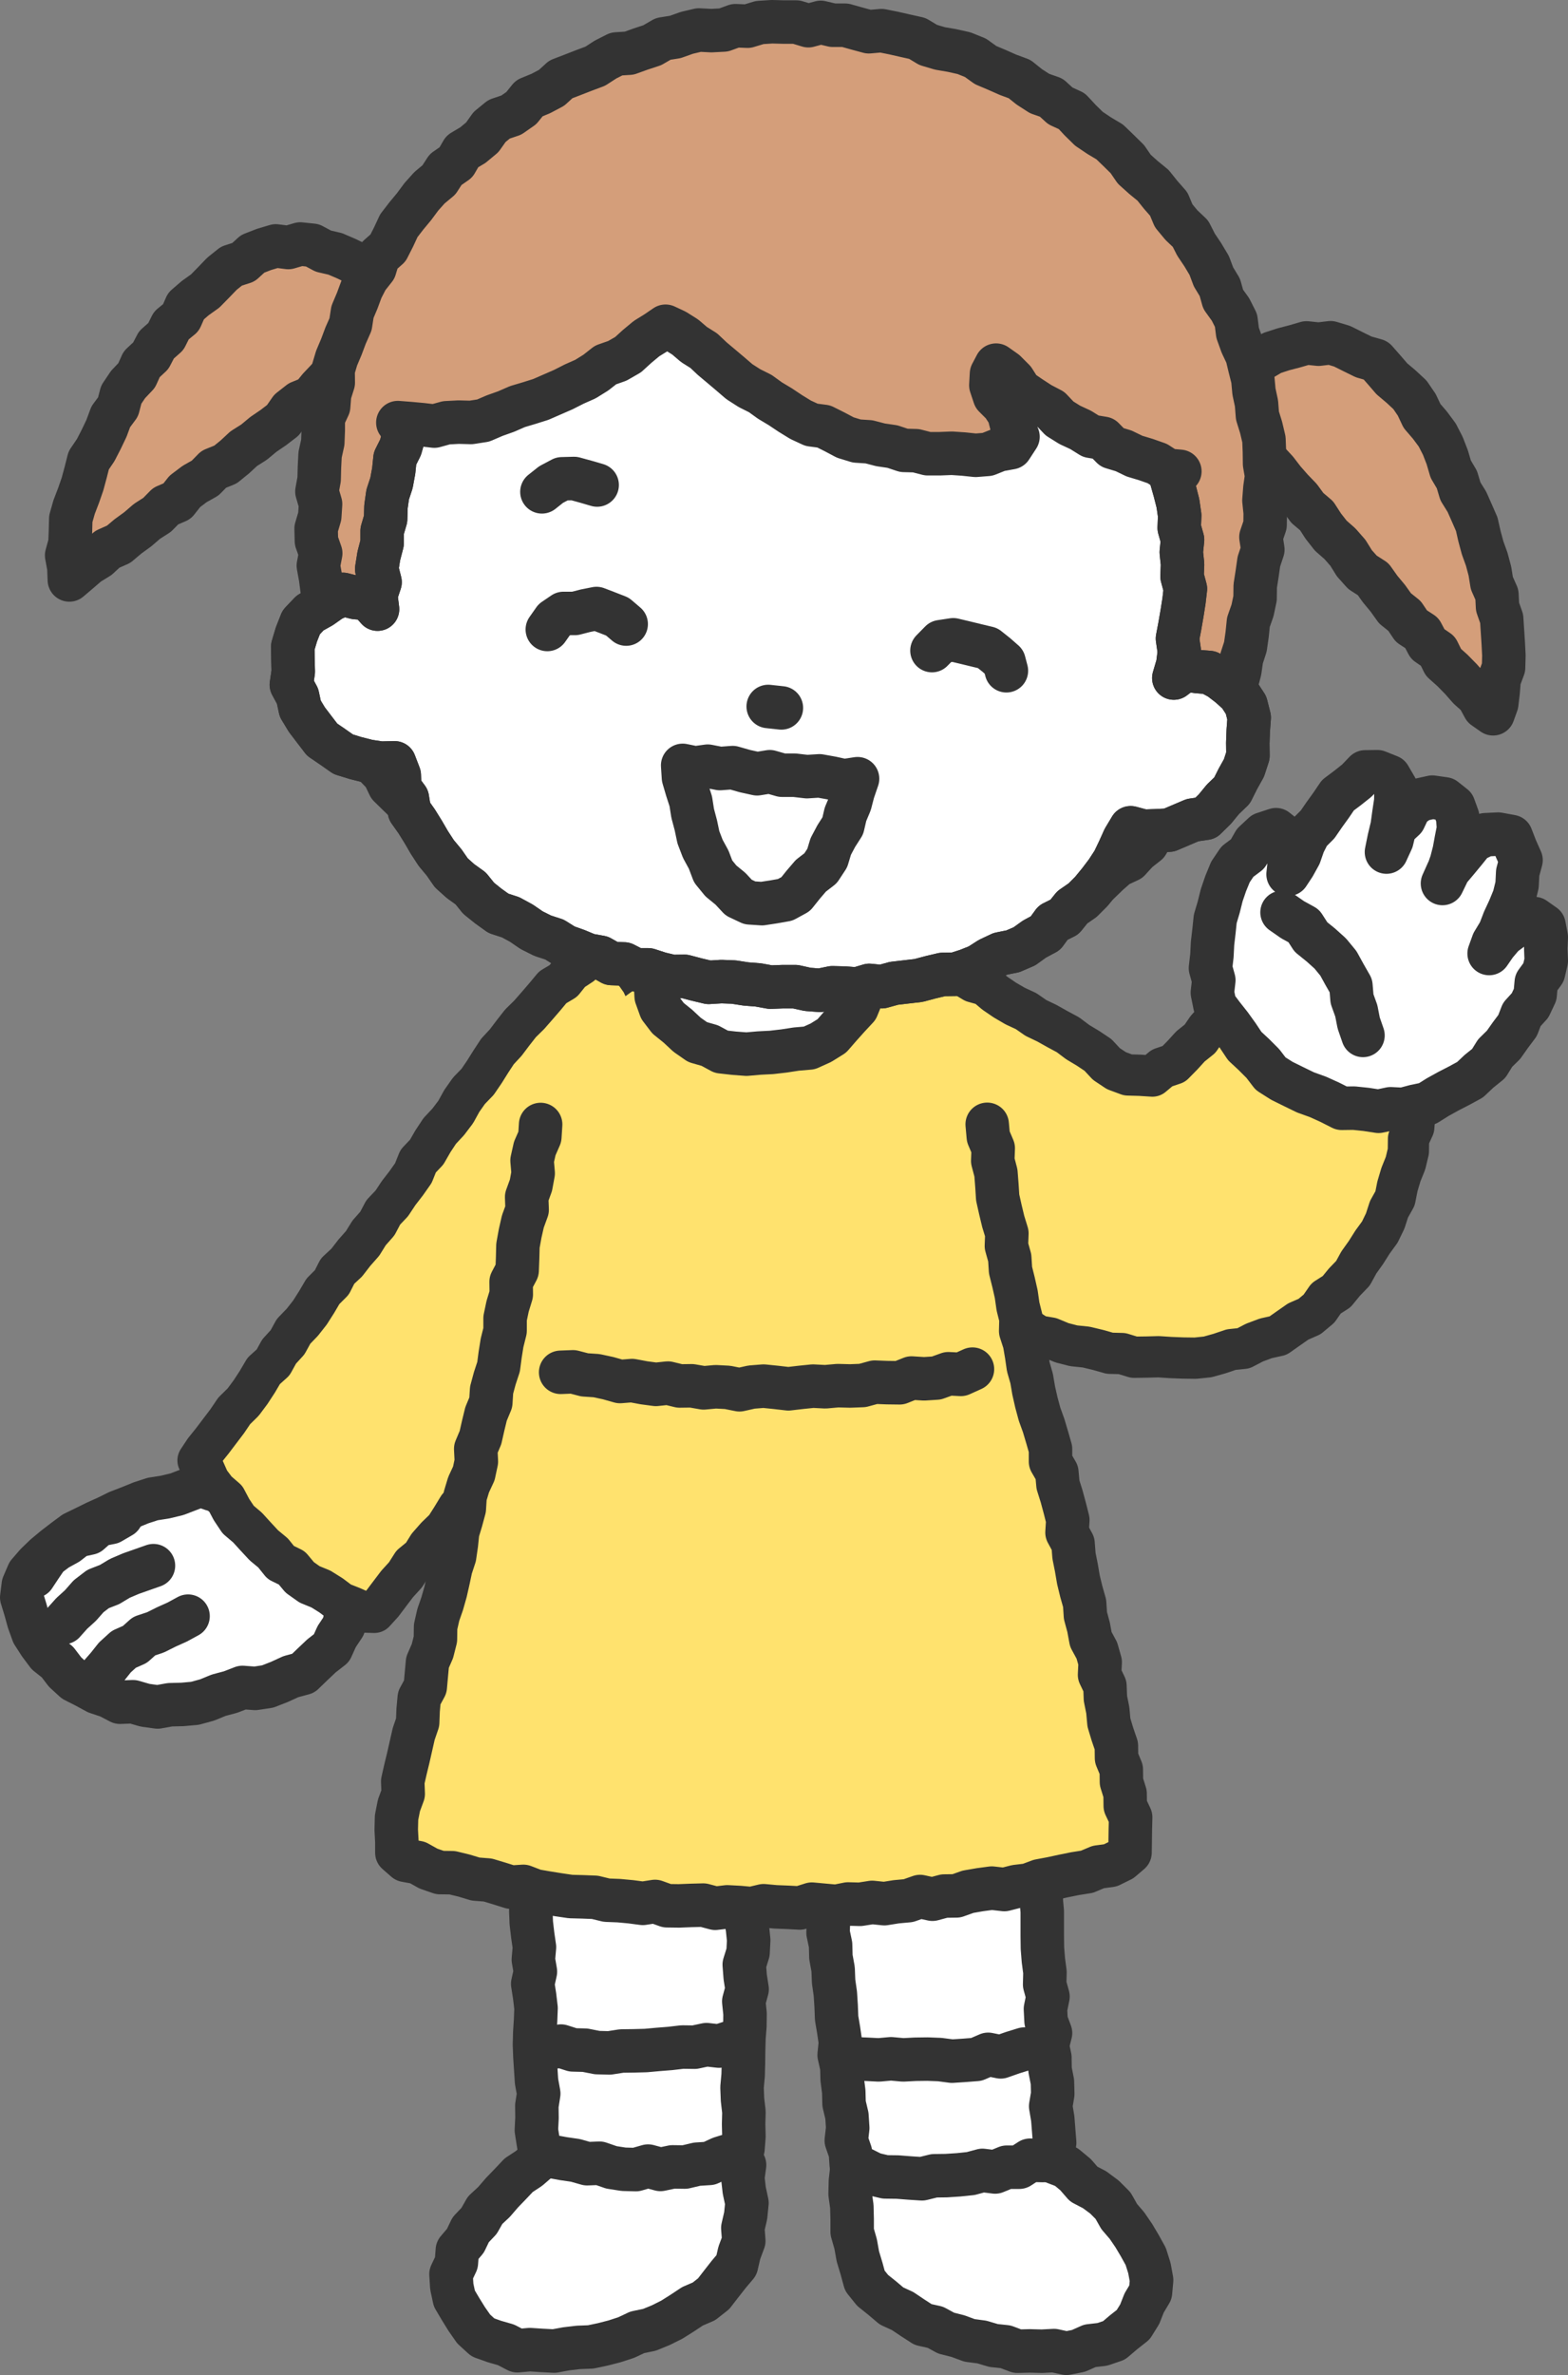 <svg xmlns="http://www.w3.org/2000/svg" viewBox="0 0 988.1 1496"><rect x="0" y="0" width="988.1" height="1496" fill="#808080" stroke="none"/><defs><style>.cls-1{fill:#d49e7a}.cls-2{fill:#fff}.cls-3{stroke-width:26px}.cls-3,.cls-4{fill:none;stroke:#333;stroke-linecap:round;stroke-linejoin:round}.cls-5{fill:#ffe26e}.cls-4{stroke-width:27.4px}</style></defs><g id="_レイヤー_1" data-name="レイヤー_1"><path class="cls-2" d="m126.3 935.5-7.5 2.9-7.3 2.8-7.5 1.8-7.7 1.2-7.4 2.4-7.1 2.9-7.3 2.8-6.9 3.4-7.1 3.2-6.9 3.4-7 3.4-6.2 4.6-6.1 4.7-5.9 4.9-5.5 5.3-5.1 5.9-3.1 7.2-1 7.9 2.3 7.5 2.1 7.6 2.7 7.5 4.3 6.7 4.8 6.4 6.3 5 4.8 6.3 5.9 5.4 7.1 3.6 7 3.8 7.5 2.5 7.1 3.7 8.2-.3 7.6 2.2 7.9 1.1 7.8-1.4 7.9-.2 7.8-.7 7.7-2.1 7.3-3 7.5-2 7.5-2.9 8 .6 7.9-1.2 7.4-2.9 7.2-3.3 7.8-2.1 5.8-5.6 5.7-5.4 6.3-4.9 3.3-7.3 4.4-6.6 1.5-7.8 2.4-7.6v-7.7l-2.3-7.2-2.7-6.9-2.6-7.2-4.2-6.5-5.7-5.1-6.2-4.5-6.7-3.8-7-3-6.4-4-6.4-4.4-7.4-2-7.3-2-7.1-2.7-7.3-2.4-7.5-1.3-7.4-2.6z"/><path class="cls-4" d="m126.3 935.5-7.5 2.9-7.3 2.8-7.5 1.8-7.7 1.2-7.4 2.4-7.1 2.9-7.3 2.8-6.9 3.4-7.1 3.2-6.9 3.4-7 3.4-6.2 4.6-6.1 4.7-5.9 4.9-5.5 5.3-5.1 5.9-3.1 7.2-1 7.9 2.3 7.5 2.1 7.6 2.7 7.5 4.3 6.7 4.8 6.4 6.3 5 4.8 6.3 5.9 5.4 7.1 3.6 7 3.8 7.5 2.5 7.1 3.7 8.2-.3 7.6 2.2 7.9 1.1 7.8-1.4 7.9-.2 7.8-.7 7.7-2.1 7.3-3 7.5-2 7.5-2.9 8 .6 7.9-1.2 7.4-2.9 7.2-3.3 7.8-2.1 5.8-5.6 5.7-5.4 6.3-4.9 3.3-7.3 4.4-6.6 1.5-7.8 2.4-7.6v-7.7l-2.3-7.2-2.7-6.9-2.6-7.2-4.2-6.5-5.7-5.1-6.2-4.5-6.7-3.8-7-3-6.4-4-6.4-4.4-7.4-2-7.3-2-7.1-2.7-7.3-2.4-7.5-1.3-7.4-2.6z"/><path class="cls-4" d="m118.5 1018-6.8 3.7-6.9 3.1-6.8 3.4-7.2 2.4-5.8 5.2-7 3.1-5.6 5.1-4.7 5.9-4.9 5.6M96.7 986.2l-7.1 2.5-7.1 2.5-7 3-6.5 3.9-7.2 2.8-6 4.6-5.1 5.8-5.5 5-5.1 5.7M76.5 955.1l-6.7 3.9-7.6 1.5-5.9 5.2-7.7 1.7-6 4.7-6.7 3.7-6.1 4.6-4.3 6.3-4.1 6.2"/><path class="cls-5" d="m391 590.7-7 2.6-5.3 5.8-7.1 3.1-5.4 5.5-6.4 4.2-4.8 6-6.7 4-4.9 5.9-5 5.8-5 5.7-5.4 5.3-4.7 6-4.6 6.1-5.2 5.6-4.2 6.4-4 6.4-4.3 6.3-5.5 5.7-4.5 6.4-3.8 6.9-4.7 6.2-5.4 5.8-4.3 6.5-3.9 6.8-5.4 5.7-3 7.5-4.5 6.4-4.8 6.2-4.3 6.5-5.4 5.7-3.7 7-5.2 5.9-4.1 6.6-5.2 5.9-4.8 6.2-5.8 5.4-3.6 7.1-5.6 5.6-4 6.8-4.2 6.6-4.8 6.1-5.5 5.7-3.8 6.9-5.3 5.8-3.8 6.9-5.9 5.3-4 6.8-4.3 6.6-4.7 6.3-5.6 5.5-4.4 6.5-4.7 6.2-4.7 6.2-4.9 6.1-4.1 6.2 3.9 6 3.1 7 4.6 6.1 5.9 5.1 3.6 6.8 4.2 6.3 5.9 5 5.1 5.6 5.2 5.6 5.8 4.8 4.8 6 7 3.4 5 6 6.2 4.4 7.1 2.9 6.4 4 6.1 4.6 7.1 2.8 7 3.1 7.1.2 5.1-5.6 4.6-6.1 4.7-6.2 5.2-5.7 4.2-6.6 6.1-5 4.1-6.6 5.1-5.8 5.6-5.4 4.2-6.6 4-6.6 5.4-5.6 4.1-6.6 4.7-6.1 6.4-4.8 4.1-6.6 4.6-6.2 4.5-6.3 5.8-5.3 4.1-6.6 4.6-6.2 5.4-5.5 4.4-6.4 4.6-6.2 4.5-6.3 5.2-5.7 5.5-5.5 5.2-5.8 4.1-6.5 4.2-6.6 6.2-4.9 3.9-6.8 5.6-5.4 5.2-5.8 4.8-6 3-7.5 5.3-5.7 6.2-4.9 3.9-6.8 4.7-6.1 5-5.9 5.6-5.4 3.7-6.9 5.3-5.7 5.4-5.6 4.3-6.6-4.6-6.6-2.2-7.5-3.5-6.9-1.9-7.6-4.6-6.4-2.3-7.5-4-6.7-3.6-6.8-2.7-7.3-2.4-7.4-4.2-6.6-3.1-7.1-2.5-7.3-3.2-7.1-2.9-7.2-3-7.1-3.3-7-4.5-6.4-1.9-7.7-2.5-7.4-4.4-6.3z"/><path class="cls-3" d="m391 590.7-7 2.6-5.3 5.8-7.1 3.1-5.4 5.5-6.4 4.2-4.8 6-6.7 4-4.9 5.9-5 5.8-5 5.7-5.4 5.3-4.7 6-4.6 6.1-5.2 5.6-4.2 6.4-4 6.4-4.3 6.3-5.5 5.7-4.5 6.4-3.8 6.9-4.7 6.2-5.4 5.8-4.3 6.5-3.9 6.8-5.4 5.7-3 7.5-4.5 6.4-4.8 6.2-4.3 6.5-5.4 5.7-3.7 7-5.2 5.9-4.1 6.6-5.2 5.9-4.8 6.2-5.8 5.4-3.6 7.1-5.6 5.6-4 6.8-4.2 6.6-4.8 6.1-5.5 5.7-3.8 6.9-5.3 5.8-3.8 6.9-5.9 5.3-4 6.8-4.3 6.6-4.7 6.3-5.6 5.5-4.4 6.5-4.7 6.2-4.7 6.2-4.9 6.1-4.1 6.2 3.9 6 3.1 7 4.6 6.1 5.9 5.1 3.6 6.8 4.2 6.3 5.9 5 5.1 5.6 5.2 5.6 5.8 4.8 4.8 6 7 3.4 5 6 6.2 4.4 7.1 2.9 6.4 4 6.1 4.6 7.1 2.8 7 3.1 7.1.2 5.1-5.6 4.6-6.1 4.7-6.2 5.2-5.7 4.2-6.6 6.1-5 4.1-6.6 5.1-5.8 5.6-5.4 4.2-6.6 4-6.6 5.4-5.6 4.1-6.6 4.7-6.1 6.4-4.8 4.1-6.6 4.6-6.2 4.5-6.3 5.8-5.3 4.1-6.6 4.6-6.2 5.4-5.5 4.4-6.4 4.6-6.2 4.5-6.3 5.2-5.7 5.5-5.5 5.2-5.8 4.1-6.5 4.2-6.6 6.2-4.9 3.9-6.8 5.6-5.4 5.2-5.8 4.8-6 3-7.5 5.3-5.7 6.2-4.9 3.9-6.8 4.7-6.1 5-5.9 5.6-5.4 3.7-6.9 5.3-5.7 5.4-5.6 4.3-6.6-4.6-6.6-2.2-7.5-3.5-6.9-1.9-7.6-4.6-6.4-2.3-7.5-4-6.7-3.6-6.8-2.7-7.3-2.4-7.4-4.2-6.6-3.1-7.1-2.5-7.3-3.2-7.1-2.9-7.2-3-7.1-3.3-7-4.5-6.4-1.9-7.7-2.5-7.4-4.4-6.3z"/><path class="cls-5" d="m895.2 657.3.4 6.8.3 7.8-.3 7.7-1.2 7.6-1.8 7.6-1.1 7.6-.6 7.7-3.3 7.2-.1 7.9-1.8 7.5-2.9 7.2-2.2 7.4-1.5 7.6-3.8 6.8-2.4 7.4-3.4 7-4.6 6.3-4.1 6.5-4.5 6.3-3.7 6.8-5.4 5.6-4.9 6-6.6 4.2-4.5 6.5-6 5-7.1 3.1-6.3 4.4-6.4 4.5-7.7 1.7-7.2 2.7-6.9 3.6-7.7.8-7.4 2.5-7.5 2.1-7.7.8-7.8-.1-7.7-.3-7.7-.5-7.7.2-7.8.1-7.5-2.3-7.8-.2-7.4-2.1-7.5-1.8-7.8-.8-7.4-1.9-7.2-3-7.7-1.3-6.7-4.3-7.9-.7-6.8-3.9-7.4-2.2-7.4-2.3-7.1-3.4-5.5-5.5-4.2-6.8-5.6-5.5-5-5.9-6.4-4.8-4.9-6-4.5-6.4-5.8-5.3-4.3-6.6-6.2-4.9-5.8-5.3-3.9-7-6.1-5-5.5-5.5-5.1-5.9-5.5-5.5-5.2-5.8-3.9-7-5.3-5.7-6.6-4.6-4.3-6.7-6.1-5.5 5.7-5.5 3.9-6.7 6.7-4.3 4-6.5 5-5.7 5.9-4.9 4.2-6.4 5-5.7 5.2-5.5 4-6.6 4.9-5.7 4.9-5.8 5-5.7 5.7-5.1 4.1-6.5 6.1-4.7 5.1-5.4 6.2 3.3 6.5 3.9 7.5 2 6.1 4.6 6.5 3.9 7.5 2.1 5.9 5 6.3 4.3 6.5 3.8 6.9 3.2 6.2 4.3 6.9 3.3 6.6 3.7 6.7 3.6 6.1 4.6 6.5 3.9 6.3 4.2 5.3 5.7 6.3 4.2 7.3 2.7 7.5.2 7.9.5 6.1-5.1 7.4-2.5 5.4-5.5 5.1-5.6 6-4.8 4.3-6.3 5.2-5.7 5.4-5.4 4.3-6.3 4.5-6.2 3.8-6.9 7.2 3.8 7.9 1.3 7 3.8 7.9 1.3 7.3 3.1 7.8 1.7 7.5 2.6 7.3 2.9 7.5 2.5 7.2 3.5 7.5 2.5 7.5 2.6 7.6 2 7.3 3.1 7 3.1z"/><path class="cls-3" d="m895.2 657.3.4 6.8.3 7.8-.3 7.7-1.2 7.6-1.8 7.6-1.1 7.6-.6 7.7-3.3 7.2-.1 7.9-1.8 7.5-2.9 7.2-2.2 7.4-1.5 7.6-3.8 6.8-2.4 7.4-3.4 7-4.6 6.3-4.1 6.5-4.5 6.3-3.7 6.8-5.4 5.6-4.9 6-6.6 4.2-4.5 6.5-6 5-7.1 3.1-6.3 4.4-6.4 4.5-7.7 1.7-7.2 2.7-6.9 3.6-7.7.8-7.4 2.5-7.5 2.1-7.7.8-7.8-.1-7.7-.3-7.7-.5-7.7.2-7.8.1-7.5-2.3-7.8-.2-7.4-2.1-7.5-1.8-7.8-.8-7.4-1.9-7.2-3-7.7-1.3-6.7-4.3-7.9-.7-6.8-3.9-7.4-2.2-7.4-2.3-7.1-3.4-5.5-5.5-4.2-6.8-5.6-5.5-5-5.9-6.4-4.8-4.9-6-4.5-6.4-5.8-5.3-4.3-6.6-6.2-4.9-5.8-5.3-3.9-7-6.1-5-5.5-5.5-5.1-5.9-5.5-5.5-5.2-5.8-3.9-7-5.3-5.7-6.6-4.6-4.3-6.7-6.1-5.5 5.7-5.5 3.9-6.7 6.7-4.3 4-6.5 5-5.7 5.9-4.9 4.2-6.4 5-5.7 5.2-5.5 4-6.6 4.9-5.7 4.9-5.8 5-5.7 5.7-5.1 4.1-6.5 6.1-4.7 5.1-5.4 6.2 3.3 6.5 3.9 7.5 2 6.1 4.6 6.5 3.9 7.5 2.1 5.9 5 6.3 4.3 6.5 3.8 6.9 3.2 6.2 4.3 6.9 3.3 6.6 3.7 6.7 3.6 6.1 4.6 6.5 3.9 6.3 4.2 5.3 5.7 6.3 4.2 7.3 2.7 7.5.2 7.9.5 6.1-5.1 7.4-2.5 5.4-5.5 5.1-5.6 6-4.8 4.3-6.3 5.2-5.7 5.4-5.4 4.3-6.3 4.5-6.2 3.8-6.9 7.2 3.8 7.9 1.3 7 3.8 7.9 1.3 7.3 3.1 7.8 1.7 7.5 2.6 7.3 2.9 7.5 2.5 7.2 3.5 7.5 2.5 7.5 2.6 7.6 2 7.3 3.1 7 3.1z"/><path class="cls-2" d="m765.6 633.2-1.6-7.9.9-7.9-2.1-7.6.9-7.8.4-7.8.9-7.7.8-7.7 2.2-7.4 1.9-7.6 2.5-7.3 3-7.3 4.4-6.5 6.4-4.8 4.1-7.2 5.9-5.5 7.9-2.6 6.2 4.9.2 8 2 7.9-.8 7.3 3.7-5.6 3.6-6.5 2.5-7.2 3.4-6.7 5.4-5.4 4.2-6.1 4.4-6.1 4.2-6.2 6-4.5 5.8-4.6 5.4-5.6 7.7-.1 7.5 3 4.2 7.2-.1 8.2-1.2 7.9-1.1 8-1.9 7.9-1.7 8.4 3.4-7.4 1.9-7.9 5.9-5.5 3.5-7.4 6.5-4.7 7.7-1.7 7.7 1.1 5.8 4.6 2.5 6.9.5 7.2-1.4 7.1-1.3 7.1-1.8 7-2.4 6.8-3.2 6.6 3.4-7.6 5.4-6.4 5.3-6.4 5.3-6.6 7.6-3.7 8.1-.4 8.2 1.5 2.9 7.5 3.3 7.4-2.1 7.8-.4 7.9-1.9 7.7-3 7.3-3.3 7.1-2.8 7.3-4.1 6.8-2.5 6.9 4-5.8 4.9-5.8 6.1-4.5 6.7-3.3 6.8-2.6 6.1 4.3 1.4 7.4-.3 7.3.3 7.6-1.7 7.3-4.6 6.3-.7 7.7-3.2 6.8-5.2 5.7-2.7 7-4.5 6-4.3 6.1-5.3 5.2-4.1 6.6-6.1 4.9-5.6 5.3-6.8 3.7-6.8 3.5-6.7 3.7-6.7 4.2-7.7 1.6-7.5 2-7.9-.4-7.6 1.6-7.8-1.2-7.7-.8-7.7.1-7.5-3.8-7.5-3.4-7.8-2.8-7.4-3.6-7.5-3.7-7.1-4.5-4.9-6.4-5.6-5.6-5.8-5.4-4.4-6.6-4.6-6.4-4.9-6.2-4.9-6.5z"/><path class="cls-4" d="m765.6 633.2-1.6-7.9.9-7.9-2.1-7.6.9-7.8.4-7.8.9-7.7.8-7.7 2.2-7.4 1.9-7.6 2.5-7.3 3-7.3 4.4-6.5 6.4-4.8 4.1-7.2 5.9-5.5 7.9-2.6 6.2 4.9.2 8 2 7.9-.8 7.3 3.7-5.6 3.6-6.5 2.5-7.2 3.4-6.7 5.4-5.4 4.2-6.1 4.4-6.1 4.2-6.2 6-4.5 5.8-4.6 5.4-5.6 7.7-.1 7.5 3 4.2 7.2-.1 8.2-1.2 7.9-1.1 8-1.9 7.9-1.7 8.4 3.4-7.4 1.9-7.9 5.9-5.5 3.5-7.4 6.5-4.7 7.7-1.7 7.7 1.1 5.8 4.6 2.5 6.9.5 7.2-1.4 7.1-1.3 7.1-1.8 7-2.4 6.8-3.2 6.6 3.4-7.6 5.4-6.4 5.3-6.4 5.3-6.6 7.6-3.7 8.1-.4 8.2 1.5 2.9 7.5 3.3 7.4-2.1 7.8-.4 7.9-1.9 7.7-3 7.3-3.3 7.1-2.8 7.3-4.1 6.8-2.5 6.9 4-5.8 4.9-5.8 6.1-4.5 6.7-3.3 6.8-2.6 6.1 4.3 1.4 7.4-.3 7.3.3 7.6-1.7 7.3-4.6 6.3-.7 7.7-3.2 6.8-5.2 5.7-2.7 7-4.5 6-4.3 6.1-5.3 5.2-4.1 6.6-6.1 4.9-5.6 5.3-6.8 3.7-6.8 3.5-6.7 3.7-6.7 4.2-7.7 1.6-7.5 2-7.9-.4-7.6 1.6-7.8-1.2-7.7-.8-7.7.1-7.5-3.8-7.5-3.4-7.8-2.8-7.4-3.6-7.5-3.7-7.1-4.5-4.9-6.4-5.6-5.6-5.8-5.4-4.4-6.6-4.6-6.4-4.9-6.2-4.9-6.5z"/><path class="cls-4" d="m807.9 574.7 6.6 4.6 7.1 3.9 4.5 7 6.2 5 6 5.4 5.1 6.2 3.9 7.1 4 7 .7 8.3 2.7 7.5 1.5 7.7 2.7 7.8"/><path class="cls-2" d="m351.6 1351.7-6.5 4.4-6 4.8-5.8 5-6.4 4.2-5.3 5.6-5.3 5.5-5 5.8-5.6 5.2-3.8 6.7-5.3 5.6-3.3 6.9-5.1 6-.6 7.9-3.4 7.2.5 7.8 1.6 7.5 3.9 6.6 3.9 6.3 4.4 6.3 5.8 5.3 7.3 2.6 7.3 2.1 7.1 3.7 7.9-.7 7.6.5 7.7.4 7.6-1.4 7.6-.9 7.8-.3 7.6-1.6 7.4-1.9 7.4-2.4 7-3.3 7.7-1.6 7.1-2.9 7-3.5 6.5-4.1 6.5-4.3 7.2-3.1 6.1-4.8 4.8-6.2 4.7-6 4.9-5.8 1.8-7.8 2.8-7.5-.6-8.1 1.8-7.8.8-8-1.7-7.9-.9-7.9 1.1-8.1-3.3-7.5-.3-8.9-7.8.9-7.6.5-7.6-.8-7.5 1.7h-7.6l-7.6-.8-7.5 1.8-7.6-1.2-7.6.8h-7.6l-7.5.3-7.6.5-7.6.1-7.6 1.3-7.7-.7z"/><path class="cls-4" d="m351.6 1351.7-6.5 4.4-6 4.8-5.8 5-6.4 4.2-5.3 5.6-5.3 5.5-5 5.8-5.6 5.2-3.8 6.7-5.3 5.6-3.3 6.9-5.1 6-.6 7.9-3.4 7.2.5 7.8 1.6 7.5 3.9 6.6 3.9 6.3 4.4 6.3 5.8 5.3 7.3 2.6 7.3 2.1 7.1 3.7 7.9-.7 7.6.5 7.7.4 7.6-1.4 7.6-.9 7.8-.3 7.6-1.6 7.4-1.9 7.4-2.4 7-3.3 7.7-1.6 7.1-2.9 7-3.5 6.5-4.1 6.5-4.3 7.2-3.1 6.1-4.8 4.8-6.2 4.7-6 4.9-5.8 1.8-7.8 2.8-7.5-.6-8.1 1.8-7.8.8-8-1.7-7.9-.9-7.9 1.1-8.1-3.3-7.5-.3-8.9-7.8.9-7.6.5-7.6-.8-7.5 1.7h-7.6l-7.6-.8-7.5 1.8-7.6-1.2-7.6.8h-7.6l-7.5.3-7.6.5-7.6.1-7.6 1.3-7.7-.7z"/><path class="cls-2" d="m332.3 1133.8-.1 8.4 1.1 7.7 1.2 7.6-.5 7.7.3 7.7v7.6l1.2 7.7.6 7.6-1.6 7.8.3 7.6.9 7.7 1.1 7.6-.7 7.8 1.3 7.6-1.7 7.7 1.2 7.7.9 7.6-.3 7.7-.5 7.7-.2 7.7.3 7.7.5 7.6.5 7.7 1.4 7.7-1.2 7.7.1 7.7-.4 7.7 1.2 7.6 1.2 7.5 7 1.4 7.6 1.4 7.6 1.1 7.4 2.1 7.8-.3 7.5 2.6 7.7 1.2 7.7.2 7.7-2.2 7.8 2.1 7.6-1.6 7.8.1 7.6-1.8 7.8-.5 7.1-3.3 7.4-2.3 6.7-3.7.6-7.7-.2-7.7.2-7.7-.9-7.8-.3-7.7.7-7.7.2-7.8.1-7.7.2-7.7.6-7.7.1-7.8-.8-7.7 2.1-7.7-1.2-7.7-.6-7.8 2.4-7.7.4-7.7-.8-7.8-1.5-7.7.6-7.7-.4-7.8 1.7-7.7-.4-7.7.6-7.7-1.3-7.8v-7.7l2.4-7.7-1-7.7-7.5.2-7.8.1-7.7.4-7.7-1.4h-7.7l-7.7.1-7.7.4-7.7-2.1-7.7 1.9-7.7.3-7.7-2-7.7.6-7.7.5-7.7-.9-7.7-.9-7.7-.9-7.8.9-8.5-.5z"/><path class="cls-4" d="m332.3 1133.8-.1 8.4 1.1 7.7 1.2 7.6-.5 7.7.3 7.7v7.6l1.2 7.7.6 7.6-1.6 7.8.3 7.6.9 7.7 1.1 7.6-.7 7.8 1.3 7.6-1.7 7.7 1.2 7.7.9 7.6-.3 7.7-.5 7.7-.2 7.7.3 7.7.5 7.6.5 7.7 1.4 7.7-1.2 7.7.1 7.7-.4 7.7 1.2 7.6 1.2 7.5 7 1.4 7.6 1.4 7.6 1.1 7.4 2.1 7.8-.3 7.5 2.6 7.7 1.2 7.7.2 7.7-2.2 7.8 2.1 7.6-1.6 7.8.1 7.6-1.8 7.8-.5 7.1-3.3 7.4-2.3 6.7-3.7.6-7.7-.2-7.7.2-7.7-.9-7.8-.3-7.7.7-7.7.2-7.8.1-7.7.2-7.7.6-7.7.1-7.8-.8-7.7 2.1-7.7-1.2-7.7-.6-7.8 2.4-7.7.4-7.7-.8-7.8-1.5-7.7.6-7.7-.4-7.8 1.7-7.7-.4-7.7.6-7.7-1.3-7.8v-7.7l2.4-7.7-1-7.7-7.5.2-7.8.1-7.7.4-7.7-1.4h-7.7l-7.7.1-7.7.4-7.7-2.1-7.7 1.9-7.7.3-7.7-2-7.7.6-7.7.5-7.7-.9-7.7-.9-7.7-.9-7.8.9-8.5-.5z"/><path class="cls-4" d="m338.3 1287.3 7.3 2.6 7.9-1.1 7.5 2.4 7.7.2 7.6 1.5 7.7.2 7.7-1.2 7.7-.1 7.6-.2 7.7-.7 7.6-.6 7.7-.9 7.7.1 7.5-1.6 7.9.9 7.4-2.4 7.9.6"/><path class="cls-2" d="m651.9 1353.8 6.9 3.1 5.8 5.2 7.3 2.8 5.9 4.9 5.1 5.9 6.9 3.6 6.2 4.6 5.4 5.4 3.9 6.9 4.9 5.7 4.3 6.3 3.8 6.4 3.7 6.7 2.3 7.3 1.4 7.6-.7 7.7-4 6.7-2.8 7.1-4.1 6.6-6.1 4.8-6 5.1-7.4 2.5-7.8.9-7.2 3.2-7.6 1.5-7.8-1.7-7.7.4-7.6-.2-7.8.2-7.4-2.8-7.6-.8-7.4-2.2-7.7-1-7.3-2.7-7.5-1.9-6.8-3.7-7.7-1.7-6.5-4.2-6.4-4.3-7-3.2-5.9-5-6-4.8-4.9-6.1-2.1-7.7-2.3-7.6-1.4-7.8-2.2-7.7v-8l-.2-8-1.1-7.9.2-8 .9-8 2-6.7 7-2.5 7.6.1 7.7 1.4 7.4-2.3 7.7.6 7.5-.7 7.6.6 7.6.1 7.5-1.7 7.6-.2 7.6.9 7.5-1.3 7.6-.7 7.6 1 7.6-.7z"/><path class="cls-4" d="m651.9 1353.8 6.9 3.1 5.8 5.2 7.3 2.8 5.9 4.9 5.1 5.9 6.9 3.6 6.2 4.6 5.4 5.4 3.9 6.9 4.9 5.7 4.3 6.3 3.8 6.4 3.7 6.7 2.3 7.3 1.4 7.6-.7 7.7-4 6.7-2.8 7.1-4.1 6.6-6.1 4.8-6 5.1-7.4 2.5-7.8.9-7.2 3.2-7.6 1.5-7.8-1.7-7.7.4-7.6-.2-7.8.2-7.4-2.8-7.6-.8-7.4-2.2-7.7-1-7.3-2.7-7.5-1.9-6.8-3.7-7.7-1.7-6.5-4.2-6.4-4.3-7-3.2-5.9-5-6-4.8-4.9-6.1-2.1-7.7-2.3-7.6-1.4-7.8-2.2-7.7v-8l-.2-8-1.1-7.9.2-8 .9-8 2-6.7 7-2.5 7.6.1 7.7 1.4 7.4-2.3 7.7.6 7.5-.7 7.6.6 7.6.1 7.5-1.7 7.6-.2 7.6.9 7.5-1.3 7.6-.7 7.6 1 7.6-.7z"/><path class="cls-2" d="m653.8 1135.2 1.2 7.4-1 7.7 2.2 7.6-2.1 7.8 1.5 7.6-.5 7.7 1.9 7.6-.9 7.7.7 7.7v15.4l.1 7.7.6 7.6 1 7.6-.2 7.7 2.1 7.6-1.6 7.8.4 7.7 2.8 7.5-2 7.8 1.6 7.6.1 7.7 1.5 7.6.2 7.7-1.3 7.7 1.3 7.7.6 7.6.6 7.7-1.3 7.6-6.1 3.6-8.1-.2-6.8 4.4h-7.9l-7.3 3-8-1-7.4 2-7.7.8-7.7.5-7.6.1-7.7 1.9-7.7-.5-7.7-.6-7.8-.1-7.6-1.8-7-3.5-6.8-2.5-.5-7.6-2.6-7.5.9-7.9-.5-7.7-1.8-7.6-.2-7.7-1-7.7-.2-7.7-1.7-7.6.8-7.9-1.1-7.6-1.3-7.7-.3-7.7-.5-7.7-1.1-7.7-.3-7.7-1.4-7.7-.2-7.7-1.6-7.6.3-7.8-1.3-7.7-.4-7.7-1.4-7.6.5-7.8-2.4-7.6.2-7.8-1.7-7.6-.8-8.5 8.5-1.3 7.8.2 7.7-.7 7.6-.9 7.6-1.3 7.8.8h7.8l7.5-2.1 7.8-.2 7.5-2.3 7.9 1.7 7.7-.6 7.7-.7 7.4-2.8 7.9 1.2 7.5-2.5 7.7-.4 7.6-.2z"/><path class="cls-4" d="m653.8 1135.2 1.2 7.4-1 7.7 2.2 7.6-2.1 7.8 1.5 7.6-.5 7.7 1.9 7.6-.9 7.7.7 7.7v15.4l.1 7.7.6 7.6 1 7.6-.2 7.7 2.1 7.6-1.6 7.8.4 7.7 2.8 7.5-2 7.8 1.6 7.6.1 7.7 1.5 7.6.2 7.7-1.3 7.7 1.3 7.7.6 7.6.6 7.7-1.3 7.6-6.1 3.6-8.1-.2-6.8 4.4h-7.9l-7.3 3-8-1-7.4 2-7.7.8-7.7.5-7.6.1-7.7 1.9-7.7-.5-7.7-.6-7.8-.1-7.6-1.8-7-3.5-6.8-2.5-.5-7.6-2.6-7.5.9-7.9-.5-7.7-1.8-7.6-.2-7.7-1-7.7-.2-7.7-1.7-7.6.8-7.9-1.1-7.6-1.3-7.7-.3-7.7-.5-7.7-1.1-7.7-.3-7.7-1.4-7.7-.2-7.7-1.6-7.6.3-7.8-1.3-7.7-.4-7.7-1.4-7.6.5-7.8-2.4-7.6.2-7.8-1.7-7.6-.8-8.5 8.5-1.3 7.8.2 7.7-.7 7.6-.9 7.6-1.3 7.8.8h7.8l7.5-2.1 7.8-.2 7.5-2.3 7.9 1.7 7.7-.6 7.7-.7 7.4-2.8 7.9 1.2 7.5-2.5 7.7-.4 7.6-.2z"/><path class="cls-4" d="m660.3 1287.4-7.1 2.9-7.8.4-7.4 2.3-7.4 2.6-7.9-1.6-7.4 3.2-7.7.6-7.7.5-7.7-1-7.7-.3-7.7.1-7.7.4-7.6-.7-7.7.7-7.7-.4-7.7-.3-7.7-.3"/><path class="cls-5" d="m622.2 708.2 23.2 137.6s75.4 312.5 67.6 321.8c-7.7 9.3-112.1 33.5-231.9 33.5s-224.2-24.2-231.9-33.5c-7.7-9.3 67.6-321.8 67.6-321.8L340 708.2s25.9-107.9 140.5-107.9 141.6 107.9 141.6 107.9Z"/><path class="cls-2" d="m544.6 619.7-1.5 7.8-3 7.3-5.4 5.8-5.2 5.8-5.3 6.1-6.9 4.3-7.3 3.3-8.2.7-7.8 1.2-7.8.9-7.8.4-8 .7-7.9-.6-8-.9-7.2-3.9-7.7-2.2-6.6-4.6-5.8-5.4-6.2-5-4.8-6.3-2.7-7.5-.4-7.9 1.2-7.7 2.8-7.3 4.6-6.3 5.4-5.6 6-5.2 7.1-3.5 7-3.5 7.4-3.1 7.8-2.2 8.1 1 7.9-.8 7.9-.2 8.1-.1 7.6 2.6 7.3 3.4 7.8 1.8 6.9 4.1 6.7 4.5 4 7.1 4.9 6 3.5 7.1 1.5 7.9z"/><path class="cls-4" d="m544.6 619.7-1.5 7.8-3 7.3-5.4 5.8-5.2 5.8-5.3 6.1-6.9 4.3-7.3 3.3-8.2.7-7.8 1.2-7.8.9-7.8.4-8 .7-7.9-.6-8-.9-7.2-3.9-7.7-2.2-6.6-4.6-5.8-5.4-6.2-5-4.8-6.3-2.7-7.5-.4-7.9 1.2-7.7 2.8-7.3 4.6-6.3 5.4-5.6 6-5.2 7.1-3.5 7-3.5 7.4-3.1 7.8-2.2 8.1 1 7.9-.8 7.9-.2 8.1-.1 7.6 2.6 7.3 3.4 7.8 1.8 6.9 4.1 6.7 4.5 4 7.1 4.9 6 3.5 7.1 1.5 7.9zM622.1 708.2l.7 7.8 3.1 7.3-.3 7.9 2 7.6.6 7.7.5 7.8 1.7 7.6 1.8 7.5 2.3 7.5-.3 7.9 2.1 7.5.5 7.8 1.9 7.6 1.7 7.5 1.1 7.7 1.9 7.6-.2 7.9 2.4 7.4 1.3 7.6 1.1 7.6 2.1 7.3 1.3 7.6 1.7 7.5 2 7.4 2.6 7.2 2.2 7.4 2.1 7.3v7.9l4 6.9.7 7.7 2.3 7.3 2 7.4 1.9 7.5-.5 7.9 3.8 7 .6 7.7 1.5 7.5 1.3 7.6 1.8 7.4 2.1 7.4.5 7.7 2 7.4 1.4 7.6 3.8 7 2.1 7.4-.4 7.9 3.4 7.1.3 7.8 1.5 7.5.7 7.7 2.2 7.3 2.5 7.3.1 7.8 3 7.2.1 7.8 2.3 7.4.1 7.7 3.4 7.2-.2 7.8-.1 7.7-.1 6.7-5.5 4.7-6.9 3.4-7.6 1-7.1 3-7.6 1.2-7.4 1.5-7.4 1.6-7.5 1.4-7.2 2.7-7.6.9-7.4 1.9-7.9-.9-7.5 1-7.5 1.3-7.3 2.6-7.7.1-7.4 2-7.8-1.7-7.4 2.6-7.6.7-7.5 1.2-7.7-.8-7.6 1.2-7.6-.2-7.5 1.5-7.7-.7-7.6-.7-7.6 2.4-7.6-.4-7.6-.3-7.6-.7-7.6 1.8-7.7-.7-7.6-.4-7.6.9-7.5-2-7.7.2-7.6.3-7.6-.1-7.5-2.7-7.7 1.2-7.6-1-7.5-.7-7.7-.3-7.4-1.8-7.6-.3-7.7-.2-7.5-1.1-7.5-1.2-7.5-1.3-7.3-2.8-7.8.5-7.3-2.3-7.3-2.2-7.7-.6-7.3-2.2-7.4-1.8-7.8-.1-7.2-2.5-6.8-3.8-7.6-1.4-5.5-4.8v-6.8l-.4-7.7.2-7.7 1.5-7.6 2.7-7.3-.3-7.8 1.7-7.5 1.8-7.4 1.7-7.5 1.7-7.5 2.5-7.3.3-7.7.7-7.7 3.8-7 .7-7.7.7-7.7 3.1-7.1 1.9-7.5.1-7.8 1.7-7.5 2.5-7.2 2.1-7.4 1.7-7.5 1.6-7.5 2.4-7.3 1.1-7.6.8-7.7 2.2-7.3 2-7.4.5-7.8 2.2-7.3 3.3-7.1 1.6-7.5-.4-8 3-7.1 1.7-7.5 1.8-7.4 3-7.2.5-7.8 2-7.4 2.4-7.3 1-7.6 1.2-7.5 1.9-7.6v-7.8l1.6-7.6 2.3-7.5-.1-7.9 3.8-7.2.3-7.8.2-7.8 1.4-7.7 1.7-7.5 2.7-7.4-.3-8 2.7-7.4 1.4-7.6-.7-8 1.7-7.6 3.2-7.3.5-7.8"/><path class="cls-4" d="m353.3 864.4 7.8-.3 7.3 1.9 7.5.5 7.4 1.6 7.4 2.1 7.6-.6 7.5 1.4 7.5 1 7.6-.8 7.4 1.8 7.6-.1 7.5 1.3 7.6-.7 7.5.4 7.5 1.5 7.6-1.7 7.6-.6 7.8.8 7.8.9 7.7-.9 7.8-.8 7.8.4 7.8-.7 7.8.2 7.8-.3 7.7-2.1 7.8.3 7.9.1 7.5-3 7.9.5 7.8-.5 7.5-2.7 7.9.4 7.3-3.3"/><path class="cls-1" d="m239.8 183.3-3.5-6.4-6.8-3.8-4.3-6.8-7-3.4-7-3-7.4-1.7-6.9-3.7-7.7-.8-7.5 2.2-7.9-1-7.4 2.2-7.2 2.8-5.8 5.3-7.5 2.4-6 4.8-5.3 5.5-5.3 5.4-6.3 4.5-5.8 5-3.2 7.3-6 4.9-3.5 7-5.9 5.2-3.6 6.9-5.7 5.3-3.2 7.1-5.4 5.7-4.3 6.4-2 7.7-4.6 6.2-2.7 7.3-3.3 6.9-3.5 6.8-4.4 6.5-1.9 7.5-2 7.4-2.5 7.2-2.8 7.3-2.1 7.4-.2 7.8-.3 7.6-2.1 7.6 1.4 7.7.3 7.8 6-5.1 5.8-5 6.5-4 5.6-5.2 7.2-3.2 5.8-4.9 6.2-4.5 5.8-5 6.4-4.1 5.4-5.5 7.2-3.1 4.9-6.2 6.1-4.6 6.7-3.8 5.4-5.5 7.4-3 5.9-4.8 5.6-5.2 6.5-4.1 5.9-4.9 6.3-4.3 6-4.6 4.6-6.6 6-4.7 7.4-3 4.9-6 5.3-5.6 7.2-3.4 6-4.7 4.1-6.6 3.6-6.4 2.9-6.8 3-6.8 2.5-7 1.5-7.3 2.5-6.5z"/><path class="cls-4" d="m239.8 183.3-3.5-6.4-6.8-3.8-4.3-6.8-7-3.4-7-3-7.4-1.7-6.9-3.7-7.7-.8-7.5 2.2-7.9-1-7.4 2.2-7.2 2.8-5.8 5.3-7.5 2.4-6 4.8-5.3 5.5-5.3 5.4-6.3 4.5-5.8 5-3.2 7.3-6 4.9-3.5 7-5.9 5.2-3.6 6.9-5.7 5.3-3.2 7.1-5.4 5.7-4.3 6.4-2 7.7-4.6 6.2-2.7 7.3-3.3 6.9-3.5 6.8-4.4 6.5-1.9 7.5-2 7.4-2.5 7.2-2.8 7.3-2.1 7.4-.2 7.8-.3 7.6-2.1 7.6 1.4 7.7.3 7.8 6-5.1 5.8-5 6.5-4 5.6-5.2 7.2-3.2 5.8-4.9 6.2-4.5 5.8-5 6.4-4.1 5.4-5.5 7.2-3.1 4.9-6.2 6.1-4.6 6.7-3.8 5.4-5.5 7.4-3 5.9-4.8 5.6-5.2 6.5-4.1 5.9-4.9 6.3-4.3 6-4.6 4.6-6.6 6-4.7 7.4-3 4.9-6 5.3-5.6 7.2-3.4 6-4.7 4.1-6.6 3.6-6.4 2.9-6.8 3-6.8 2.5-7 1.5-7.3 2.5-6.5z"/><path class="cls-1" d="m781.7 234.1 7-4 6.4-3.9 6.6-3.9 7.1-2.3 7.3-1.9 7.2-2.1 7.6.8 7.6-.9 7.3 2.2 6.8 3.4 6.7 3.3 7.7 2.2 5.1 5.8 5 5.8 5.8 4.9 5.6 5.2 4.3 6.3 3.3 7 5 5.8 4.6 6.2 3.5 6.8 2.8 7.2 2.2 7.5 3.9 6.6 2.2 7.4 4.1 6.6 3.1 7 3.1 7.1 1.7 7.5 2 7.4 2.6 7.2 2 7.5 1.2 7.5 3.2 7.2.4 7.8 2.6 7.4.5 7.7.5 7.7.4 7.7-.2 7.7-2.8 7.5-.6 7.6-.9 7.6-2.3 6.4-5.7-4-3.8-7-5.7-5.1-5-5.7-5.4-5.5-5.7-5.1-3.5-7.1-6.4-4.4-3.7-7-6.6-4.3-4.3-6.4-6-4.8-4.5-6.3-4.9-5.9-4.4-6.2-6.7-4.3-5.1-5.7-4.1-6.6-5-5.7-5.8-5.1-4.7-6-4.2-6.5-5.9-5-4.5-6.2-5.3-5.5-5-5.7-4.7-6.1-5.2-5.6-5-5.8-2.6-7.3-2.9-6.8-2.2-7.1.5-7.7-2-7.1-2.8-7.1-.4-7.8z"/><path class="cls-4" d="m781.7 234.1 7-4 6.4-3.9 6.6-3.9 7.1-2.3 7.3-1.9 7.2-2.1 7.6.8 7.6-.9 7.3 2.2 6.8 3.4 6.7 3.3 7.7 2.2 5.1 5.8 5 5.8 5.8 4.9 5.6 5.2 4.3 6.3 3.3 7 5 5.8 4.6 6.2 3.5 6.8 2.8 7.2 2.2 7.5 3.9 6.6 2.2 7.4 4.1 6.6 3.1 7 3.1 7.1 1.7 7.5 2 7.4 2.6 7.2 2 7.5 1.2 7.5 3.2 7.2.4 7.8 2.6 7.4.5 7.7.5 7.7.4 7.7-.2 7.7-2.8 7.5-.6 7.6-.9 7.6-2.3 6.4-5.7-4-3.8-7-5.7-5.1-5-5.7-5.4-5.5-5.7-5.1-3.5-7.1-6.4-4.4-3.7-7-6.6-4.3-4.3-6.4-6-4.8-4.5-6.3-4.9-5.9-4.4-6.2-6.7-4.3-5.1-5.7-4.1-6.6-5-5.7-5.8-5.1-4.7-6-4.2-6.5-5.9-5-4.5-6.2-5.3-5.5-5-5.7-4.7-6.1-5.2-5.6-5-5.8-2.6-7.3-2.9-6.8-2.2-7.1.5-7.7-2-7.1-2.8-7.1-.4-7.8z"/><path class="cls-1" d="M524.8 15.9h7.8l7.5 2.1 7.4 2 8-.7 7.5 1.5 7.5 1.7 7.6 1.7 6.8 4.1 7.4 2.2 7.6 1.3 7.6 1.7 7.2 2.9 6.4 4.6 7.1 3 7 3.1 7.3 2.7 6.1 4.9 6.5 4.2 7.4 2.6 5.7 5.2 7.2 3.3 5.3 5.7 5.5 5.4 6.4 4.3 6.7 4 5.6 5.4 5.5 5.4 4.4 6.4 5.8 5.2 6 4.9 4.8 6 5.1 5.8 3.1 7.4 4.9 5.9 5.7 5.4 3.5 6.9 4.3 6.4 4 6.7 2.7 7.2 4 6.6 2.1 7.5 4.6 6.4 3.5 6.9 1 7.9 2.6 7.2 3.3 7 1.8 7.5 1.9 7.5.7 7.7 1.6 7.5.6 7.7 2.3 7.4 1.8 7.6.3 7.7.1 7.7 1.3 7.6-1.1 7.7-.6 7.7.8 7.8-.1 7.7-2.6 7.6 1.2 7.9-2.5 7.5-1.1 7.7-1.2 7.7-.1 7.8-1.6 7.6-2.6 7.4-.8 7.8-1.1 7.7-2.4 7.4-1.1 7.7-2 7.6-2.3 7.4-3.3 7.1-3 7.2-2.9 7.2-2.5 7.3-3 7.2-3.1 7.2-3.6 6.9-6 5.5-2.8 7.4-4.3 6.5-5 6-4.4 6.4-6.1 5-4.1 6.9-6.1 4.8-5.3 5.8-7.3 3.4-5.8 5.1-5.7 5.5-7.9 2.1-6.2 4.6-6.3 4.9-7.1 3.1-7.8 1.5-6.8 4-7 3.4-7.8 1.2-7.3 2.7-7.6 1.7-7.3 2.7-7.6 1.8-7.8.7-7.5 2.2-8-1.1-7.5 2.4-7.8-.1-7.7 1.5-7.8.3-7.7.3-7.8.6-7.8-1.7-7.8 2.1-7.7-.9-7.8.1-7.7-2.3-7.8.5-7.7-.4-7.8-.3h-7.8l-7.6-1.7-7.6-1.8-8 .8-7.4-3-7.7-.6-7.7-1.5-7.5-1.6-7.9-.2-7.4-2.9-7.7-.9-7.8-1-7.3-2.8-7.5-2.1-6.8-4.2-7.7-1.3-7.4-2.5-7-3.4-7.7-1.7-6.8-3.9-6.2-5.1-7.1-3-6.7-4-6.4-4.2-7.2-3.3-5.8-5.2-6.4-4.4-5.9-5.1-5.8-5.2-4.9-6-5.1-5.8-5.6-5.4-5.6-5.5-3.4-7.1-5.5-5.7-2.3-7.7-4.6-6.3-4.9-6.3-1.7-7.7-2.6-7.3-2.4-7.4-2.3-7.3-3.5-7.1-2.6-7.3-.3-7.9-1.5-7.6-3.5-7.3 1.1-8-1.6-7.6-.7-7.7-1-7.7-1.4-7.7 1.5-7.8-2.7-7.7-.2-7.8 2.3-7.8.5-7.7-2.3-7.9 1.4-7.7.2-7.7.4-7.8 1.7-7.7.3-7.7v-7.7l3.4-7.3.6-7.7 2.3-7.3-.1-8 2.2-7.4 3-7.1 2.7-7.2 3.1-7 1.2-7.8 3-7.1 2.7-7.3 3.5-6.8 4.9-6.2 2.3-7.6 6-5.3 3.5-6.9 3.3-7.1 4.7-6.1 4.9-5.9 4.6-6.2 5.1-5.7 6-5 4.2-6.5 6.5-4.5 4-6.9 6.7-4 5.9-4.9 4.6-6.5 6-4.9 7.7-2.6 6.3-4.4 5-6.2 7.3-3 6.8-3.6 5.8-5.3 7.3-2.8 7.2-2.8 7.2-2.7 6.5-4.2 6.9-3.5 8-.5 7.2-2.6 7.3-2.4 6.9-4 7.6-1.2 7.3-2.6 7.6-1.8 7.9.4 7.7-.4 7.4-2.7 7.7.3 7.6-2.3 7.7-.5 7.7.2h7.7l7.6 2.3 7.8-2.1 7.6 1.8z"/><path class="cls-4" d="M524.8 15.9h7.8l7.5 2.1 7.4 2 8-.7 7.5 1.5 7.5 1.7 7.6 1.7 6.8 4.1 7.4 2.2 7.6 1.3 7.6 1.7 7.2 2.9 6.4 4.6 7.1 3 7 3.1 7.3 2.7 6.1 4.9 6.5 4.2 7.4 2.6 5.7 5.2 7.2 3.3 5.3 5.7 5.5 5.4 6.4 4.3 6.7 4 5.6 5.4 5.5 5.4 4.4 6.4 5.8 5.2 6 4.9 4.8 6 5.1 5.8 3.1 7.4 4.9 5.9 5.7 5.4 3.5 6.9 4.3 6.4 4 6.7 2.7 7.2 4 6.6 2.1 7.5 4.6 6.4 3.5 6.9 1 7.9 2.6 7.2 3.3 7 1.8 7.5 1.9 7.5.7 7.7 1.6 7.5.6 7.7 2.3 7.4 1.8 7.6.3 7.7.1 7.7 1.3 7.6-1.1 7.7-.6 7.7.8 7.8-.1 7.7-2.6 7.6 1.2 7.9-2.5 7.5-1.1 7.7-1.2 7.7-.1 7.8-1.6 7.6-2.6 7.4-.8 7.8-1.1 7.7-2.4 7.4-1.1 7.7-2 7.6-2.3 7.4-3.3 7.1-3 7.2-2.9 7.2-2.5 7.3-3 7.2-3.1 7.2-3.6 6.9-6 5.5-2.8 7.4-4.3 6.5-5 6-4.4 6.4-6.1 5-4.1 6.9-6.1 4.8-5.3 5.8-7.3 3.4-5.8 5.1-5.7 5.5-7.9 2.1-6.2 4.6-6.3 4.9-7.1 3.1-7.8 1.5-6.8 4-7 3.4-7.8 1.2-7.3 2.7-7.6 1.7-7.3 2.7-7.6 1.8-7.8.7-7.5 2.2-8-1.1-7.5 2.4-7.8-.1-7.7 1.5-7.8.3-7.7.3-7.8.6-7.8-1.7-7.8 2.1-7.7-.9-7.8.1-7.7-2.3-7.8.5-7.7-.4-7.8-.3h-7.8l-7.6-1.7-7.6-1.8-8 .8-7.4-3-7.7-.6-7.7-1.5-7.5-1.6-7.9-.2-7.4-2.9-7.7-.9-7.8-1-7.3-2.8-7.5-2.1-6.8-4.2-7.7-1.3-7.4-2.5-7-3.4-7.7-1.7-6.8-3.9-6.2-5.1-7.1-3-6.7-4-6.4-4.2-7.2-3.3-5.8-5.2-6.4-4.4-5.9-5.1-5.8-5.2-4.9-6-5.1-5.8-5.6-5.4-5.6-5.5-3.4-7.1-5.5-5.7-2.3-7.7-4.6-6.3-4.9-6.3-1.7-7.7-2.6-7.3-2.4-7.4-2.3-7.3-3.5-7.1-2.6-7.3-.3-7.9-1.5-7.6-3.5-7.3 1.1-8-1.6-7.6-.7-7.7-1-7.7-1.4-7.7 1.5-7.8-2.7-7.7-.2-7.8 2.3-7.8.5-7.7-2.3-7.9 1.4-7.7.2-7.7.4-7.8 1.7-7.7.3-7.7v-7.7l3.4-7.3.6-7.7 2.3-7.3-.1-8 2.2-7.4 3-7.1 2.7-7.2 3.1-7 1.2-7.8 3-7.1 2.7-7.3 3.5-6.8 4.9-6.2 2.3-7.6 6-5.3 3.5-6.9 3.3-7.1 4.7-6.1 4.9-5.9 4.6-6.2 5.1-5.7 6-5 4.2-6.5 6.5-4.5 4-6.9 6.7-4 5.9-4.9 4.6-6.5 6-4.9 7.7-2.6 6.3-4.4 5-6.2 7.3-3 6.8-3.6 5.8-5.3 7.3-2.8 7.2-2.8 7.2-2.7 6.5-4.2 6.9-3.5 8-.5 7.2-2.6 7.3-2.4 6.9-4 7.6-1.2 7.3-2.6 7.6-1.8 7.9.4 7.7-.4 7.4-2.7 7.7.3 7.6-2.3 7.7-.5 7.7.2h7.7l7.6 2.3 7.8-2.1 7.6 1.8z"/><path class="cls-2" d="m774.7 431.8-6-4.6-6.7-3.6-7.4-.6-8-1.1-6.9 5.2 2.5-8.5 1-8.1-1.2-8.3 1.5-7.9 1.4-8.1 1.2-7.6.9-7.7-2.1-7.8.3-7.7-.8-7.6.8-7.8-2.1-7.5.3-7.8-1.1-7.6-1.9-7.5-2.1-7.4-.6-7.8-.9-7.7-4.2-6.8-1-7.8-4.1-6.7-2.4-7.3-3.1-7.1-3.3-6.9-3.1-7.1-3.1-7-2.9-7.3-5.2-5.8-3-7.3-4.5-6.2-4.7-6.2-6.2-4.9-3.9-6.8-5.5-5.4-5.5-5.4-5-5.9-5.8-5-4.7-6.3-6.8-3.9-6-4.9-5.2-5.8-6.5-4.3-6.8-3.7-7.1-3.1-5.6-5.7-7.9-1.7-6.9-3.3-6.7-3.9-6.9-3.5-7.2-2.8-7.7-1.3-7.4-2-7.5-1.9-7.5-1.5-7.4-2.1-7.6-1.1-7.6-1.4-7.6-.9-7.7-.5-7.7-.7-7.7 1-7.8-1.8-7.6 2.1-7.9-1.3-7.6 1.4-7.6 1.5-7.4 2.3-7.7.9-7.3 2.3-7.6 1.6-7.2 2.8-7.7 1.4-6.8 3.8-6.5 4.3-7.8 1.5-6.4 4.6-6.8 3.5-6.7 3.9-6.6 3.9-6.5 4.1-5.7 5.3-6.5 4.1-6.4 4.4-6 4.9-5.7 5.2-5.9 4.9-4.6 6.4-6.3 4.6-5.2 5.9-4.7 6.1-3.1 7.4-6.2 5-2.4 7.7-6 5.3-3.5 6.9-4.2 6.4-2.9 7.3-3.3 6.9-3.6 6.9-3.1 7-2.3 7.4-3 7.1-2.1 7.4-3.5 7-.8 7.8-1.4 7.6-2.4 7.3-1.1 7.7-.2 7.7-2.2 7.5v7.7l-2.1 8.1-1.3 8.2 2.1 8.3-2.7 8.1 1.1 8.9-5.8-6.6-8.1-.7-7.9-2-7.3 3.3-6.4 4.5-7 3.9-5.6 5.9-3 7.6-2.3 7.7.1 8 .2 7.8-1.2 8.2 3.9 7.2 1.7 7.9 4.1 6.8 4.8 6.3 4.9 6.4 6.6 4.5 6.7 4.7 7.8 2.4 7.9 2 7.9 1.2 8.7-.2 3 7.8.3 8.1 4.8 6.5 1.3 8 4.6 6.5 4.1 6.6 3.9 6.7 4.3 6.6 5 6 4.5 6.5 5.8 5.2 6.4 4.6 5 6.2 6.1 4.9 6.4 4.6 7.7 2.5 6.8 3.7 6.4 4.4 7 3.5 7.4 2.4 6.7 4.2 7.3 2.6 7.2 3 7.8 1.4 6.9 3.9 8 .3 7.2 3.7h8l7.4 2.4 7.6 1.8 7.9-.1 7.6 2 7.6 1.8 8-.5 7.8.3 7.7 1.2 7.7.6 7.7 1.4 7.9-.3h7.8l7.7 1.7 7.8.6 7.8-1.6 7.8.2 7.8.6 7.7-2.3 7.9.8 7.6-2.1 7.7-.9 7.8-.9 7.5-2 7.6-1.8 8-.1 7.5-2.4 7.3-2.9 6.7-4.3 7-3.3 7.9-1.6 7.2-3.1 6.4-4.6 6.9-3.7 4.8-6.6 7.2-3.6 4.9-6.1 6.5-4.5 5.5-5.5 5-6.1 4.7-6.2 4.3-6.6 3.4-7.1 3.2-7.1 4.2-7 8.2 2.2 8-.3 8-.4 7.5-3.2 7.3-3.1 8.2-1.2 5.9-5.8 5-6.1 5.8-5.6 3.6-7.2 3.9-7 2.5-7.7-.1-8.1.3-7.8.6-8.1-2-7.9-4.5-6.9-6-5.4z"/><path class="cls-2" d="m774.7 431.8-6-4.6-6.7-3.6-7.4-.6-8-1.1-6.9 5.2 2.5-8.5 1-8.1-1.2-8.3 1.5-7.9 1.4-8.1 1.2-7.6.9-7.7-2.1-7.8.3-7.7-.8-7.6.8-7.8-2.1-7.5.3-7.8-1.1-7.6-1.9-7.5-2.1-7.4-.6-7.8-.9-7.7-4.2-6.8-1-7.8-4.1-6.7-2.4-7.3-3.1-7.1-3.3-6.9-3.1-7.1-3.1-7-2.9-7.3-5.2-5.8-3-7.3-4.5-6.2-4.7-6.2-6.2-4.9-3.9-6.8-5.5-5.4-5.5-5.4-5-5.9-5.8-5-4.7-6.3-6.8-3.9-6-4.9-5.2-5.8-6.5-4.3-6.8-3.7-7.1-3.1-5.6-5.7-7.9-1.7-6.9-3.3-6.7-3.9-6.9-3.5-7.2-2.8-7.7-1.3-7.4-2-7.5-1.9-7.5-1.5-7.4-2.1-7.6-1.1-7.6-1.4-7.6-.9-7.7-.5-7.7-.7-7.7 1-7.8-1.8-7.6 2.1-7.9-1.3-7.6 1.4-7.6 1.5-7.4 2.3-7.7.9-7.3 2.3-7.6 1.6-7.2 2.8-7.7 1.4-6.8 3.8-6.5 4.3-7.8 1.5-6.4 4.6-6.8 3.5-6.7 3.9-6.6 3.9-6.5 4.1-5.7 5.3-6.5 4.1-6.4 4.4-6 4.9-5.7 5.2-5.9 4.9-4.6 6.4-6.3 4.6-5.2 5.9-4.7 6.1-3.1 7.4-6.2 5-2.4 7.7-6 5.3-3.5 6.9-4.2 6.4-2.9 7.3-3.3 6.9-3.6 6.9-3.1 7-2.3 7.4-3 7.1-2.1 7.4-3.5 7-.8 7.8-1.4 7.6-2.4 7.3-1.1 7.7-.2 7.7-2.2 7.5v7.7l-2.1 8.1-1.3 8.2 2.1 8.3-2.7 8.1 1.1 8.9-5.8-6.6-8.1-.7-7.9-2-7.3 3.3-6.4 4.5-7 3.9-5.6 5.9-3 7.6-2.3 7.7.1 8 .2 7.8-1.2 8.2 3.9 7.2 1.7 7.9 4.1 6.8 4.8 6.3 4.9 6.4 6.6 4.5 6.7 4.7 7.8 2.4 7.9 2 7.9 1.2 8.7-.2 3 7.8.3 8.1 4.8 6.5 1.3 8 4.6 6.5 4.1 6.6 3.9 6.7 4.3 6.6 5 6 4.5 6.5 5.8 5.2 6.4 4.6 5 6.2 6.1 4.9 6.4 4.6 7.7 2.5 6.8 3.7 6.4 4.4 7 3.5 7.4 2.4 6.7 4.2 7.3 2.6 7.2 3 7.8 1.4 6.9 3.9 8 .3 7.2 3.7h8l7.4 2.4 7.6 1.8 7.9-.1 7.6 2 7.6 1.8 8-.5 7.8.3 7.7 1.2 7.7.6 7.7 1.4 7.9-.3h7.8l7.7 1.7 7.8.6 7.8-1.6 7.8.2 7.8.6 7.7-2.3 7.9.8 7.6-2.1 7.7-.9 7.8-.9 7.5-2 7.6-1.8 8-.1 7.5-2.4 7.3-2.9 6.7-4.3 7-3.3 7.9-1.6 7.2-3.1 6.4-4.6 6.9-3.7 4.8-6.6 7.2-3.6 4.9-6.1 6.5-4.5 5.5-5.5 5-6.1 4.7-6.2 4.3-6.6 3.4-7.1 3.2-7.1 4.2-7 8.2 2.2 8-.3 8-.4 7.5-3.2 7.3-3.1 8.2-1.2 5.9-5.8 5-6.1 5.8-5.6 3.6-7.2 3.9-7 2.5-7.7-.1-8.1.3-7.8.6-8.1-2-7.9-4.5-6.9-6-5.4z"/><path class="cls-4" d="m774.7 431.8-6-4.6-6.7-3.6-7.4-.6-8-1.1-6.9 5.2 2.5-8.5 1-8.1-1.2-8.3 1.5-7.9 1.4-8.1 1.2-7.6.9-7.7-2.1-7.8.3-7.7-.8-7.6.8-7.8-2.1-7.5.3-7.8-1.1-7.6-1.9-7.5-2.1-7.4-.6-7.8-.9-7.7-4.2-6.8-1-7.8-4.1-6.7-2.4-7.3-3.1-7.1-3.3-6.9-3.1-7.1-3.1-7-2.9-7.3-5.2-5.8-3-7.3-4.5-6.2-4.7-6.2-6.2-4.9-3.9-6.8-5.5-5.4-5.5-5.4-5-5.9-5.8-5-4.7-6.3-6.8-3.9-6-4.9-5.2-5.8-6.5-4.3-6.8-3.7-7.1-3.1-5.6-5.7-7.9-1.7-6.9-3.3-6.7-3.9-6.9-3.5-7.2-2.8-7.7-1.3-7.4-2-7.5-1.9-7.5-1.5-7.4-2.1-7.6-1.1-7.6-1.4-7.6-.9-7.7-.5-7.7-.7-7.7 1-7.8-1.8-7.6 2.1-7.9-1.3-7.6 1.4-7.6 1.5-7.4 2.3-7.7.9-7.3 2.3-7.6 1.6-7.2 2.8-7.7 1.4-6.8 3.8-6.5 4.3-7.8 1.5-6.4 4.6-6.8 3.5-6.7 3.9-6.6 3.9-6.5 4.1-5.7 5.3-6.5 4.1-6.4 4.4-6 4.9-5.7 5.2-5.9 4.9-4.6 6.4-6.3 4.6-5.2 5.9-4.7 6.1-3.1 7.4-6.2 5-2.4 7.7-6 5.3-3.5 6.9-4.2 6.4-2.9 7.3-3.3 6.9-3.6 6.9-3.1 7-2.3 7.4-3 7.1-2.1 7.4-3.5 7-.8 7.8-1.4 7.6-2.4 7.3-1.1 7.7-.2 7.7-2.2 7.5v7.7l-2.1 8.1-1.3 8.2 2.1 8.3-2.7 8.1 1.1 8.9-5.8-6.6-8.1-.7-7.9-2-7.3 3.3-6.4 4.5-7 3.9-5.6 5.9-3 7.6-2.3 7.7.1 8 .2 7.8-1.2 8.2 3.9 7.2 1.7 7.9 4.1 6.8 4.8 6.3 4.9 6.4 6.6 4.5 6.7 4.7 7.8 2.4 7.9 2 7.9 1.2 8.7-.2 3 7.8.3 8.1 4.8 6.5 1.3 8 4.6 6.5 4.1 6.6 3.9 6.7 4.3 6.6 5 6 4.5 6.5 5.8 5.2 6.4 4.6 5 6.2 6.1 4.9 6.4 4.6 7.7 2.5 6.8 3.7 6.4 4.4 7 3.5 7.4 2.4 6.7 4.2 7.3 2.6 7.2 3 7.8 1.4 6.9 3.9 8 .3 7.2 3.7h8l7.4 2.4 7.6 1.8 7.9-.1 7.6 2 7.6 1.8 8-.5 7.8.3 7.7 1.2 7.7.6 7.7 1.4 7.9-.3h7.8l7.7 1.7 7.8.6 7.8-1.6 7.8.2 7.8.6 7.7-2.3 7.9.8 7.6-2.1 7.7-.9 7.8-.9 7.5-2 7.6-1.8 8-.1 7.5-2.4 7.3-2.9 6.7-4.3 7-3.3 7.9-1.6 7.2-3.1 6.4-4.6 6.9-3.7 4.8-6.6 7.2-3.6 4.9-6.1 6.5-4.5 5.5-5.5 5-6.1 4.7-6.2 4.3-6.6 3.4-7.1 3.2-7.1 4.2-7 8.2 2.2 8-.3 8-.4 7.5-3.2 7.3-3.1 8.2-1.2 5.9-5.8 5-6.1 5.8-5.6 3.6-7.2 3.9-7 2.5-7.7-.1-8.1.3-7.8.6-8.1-2-7.9-4.5-6.9-6-5.4z"/><path class="cls-4" d="m774.7 431.8-6-4.6-6.7-3.6-7.4-.6-8-1.1-6.9 5.2 2.5-8.5 1-8.1-1.2-8.3 1.5-7.9 1.4-8.1 1.2-7.6.9-7.7-2.1-7.8.3-7.7-.8-7.6.8-7.8-2.1-7.5.3-7.8-1.1-7.6-1.9-7.5-2.1-7.4-.6-7.8-.9-7.7-4.2-6.8-1-7.8-4.1-6.7-2.4-7.3-3.1-7.1-3.3-6.9-3.1-7.1-3.1-7-2.9-7.3-5.2-5.8-3-7.3-4.5-6.2-4.7-6.2-6.2-4.9-3.9-6.8-5.5-5.4-5.5-5.4-5-5.9-5.8-5-4.7-6.3-6.8-3.9-6-4.9-5.2-5.8-6.5-4.3-6.8-3.7-7.1-3.1-5.6-5.7-7.9-1.7-6.9-3.3-6.7-3.9-6.9-3.5-7.2-2.8-7.7-1.3-7.4-2-7.5-1.9-7.5-1.5-7.4-2.1-7.6-1.1-7.6-1.4-7.6-.9-7.7-.5-7.7-.7-7.7 1-7.8-1.8-7.6 2.1-7.9-1.3-7.6 1.4-7.6 1.5-7.4 2.3-7.7.9-7.3 2.3-7.6 1.6-7.2 2.8-7.7 1.4-6.8 3.8-6.5 4.3-7.8 1.5-6.4 4.6-6.8 3.5-6.7 3.9-6.6 3.9-6.5 4.1-5.7 5.3-6.5 4.1-6.4 4.4-6 4.9-5.7 5.2-5.9 4.9-4.6 6.4-6.3 4.6-5.2 5.9-4.7 6.1-3.1 7.4-6.2 5-2.4 7.7-6 5.3-3.5 6.9-4.2 6.4-2.9 7.3-3.3 6.9-3.6 6.9-3.1 7-2.3 7.4-3 7.1-2.1 7.4-3.5 7-.8 7.8-1.4 7.6-2.4 7.3-1.1 7.7-.2 7.7-2.2 7.5v7.7l-2.1 8.1-1.3 8.2 2.1 8.3-2.7 8.1 1.1 8.9-5.8-6.6-8.1-.7-7.9-2-7.3 3.3-6.4 4.5-7 3.9-5.6 5.9-3 7.6-2.3 7.7.1 8 .2 7.8-1.2 8.2 3.9 7.2 1.7 7.9 4.1 6.8 4.8 6.3 4.9 6.4 6.6 4.5 6.7 4.7 7.8 2.4 7.9 2 7.9 1.2 8.7-.2 3 7.8.3 8.1 4.8 6.5 1.3 8 4.6 6.5 4.1 6.6 3.9 6.7 4.3 6.6 5 6 4.5 6.5 5.8 5.2 6.4 4.6 5 6.2 6.1 4.9 6.4 4.6 7.7 2.5 6.8 3.7 6.4 4.4 7 3.5 7.4 2.4 6.7 4.2 7.3 2.6 7.2 3 7.8 1.4 6.9 3.9 8 .3 7.2 3.7h8l7.4 2.4 7.6 1.8 7.9-.1 7.6 2 7.6 1.8 8-.5 7.8.3 7.7 1.2 7.7.6 7.7 1.4 7.9-.3h7.8l7.7 1.7 7.8.6 7.8-1.6 7.8.2 7.8.6 7.7-2.3 7.9.8 7.6-2.1 7.7-.9 7.8-.9 7.5-2 7.6-1.8 8-.1 7.5-2.4 7.3-2.9 6.7-4.3 7-3.3 7.9-1.6 7.2-3.1 6.4-4.6 6.9-3.7 4.8-6.6 7.2-3.6 4.9-6.1 6.5-4.5 5.5-5.5 5-6.1 4.7-6.2 4.3-6.6 3.4-7.1 3.2-7.1 4.2-7 8.2 2.2 8-.3 8-.4 7.5-3.2 7.3-3.1 8.2-1.2 5.9-5.8 5-6.1 5.8-5.6 3.6-7.2 3.9-7 2.5-7.7-.1-8.1.3-7.8.6-8.1-2-7.9-4.5-6.9-6-5.4z"/><path class="cls-1" d="M232.4 268.3c66.5 8.4 157.5-40.5 175.5-54.5 14.4-11.1 6.8-17 46.3 17 54.1 46.4 114.6 54 145.5 55.4 24.6 1.1 52.5-1.5 35.2-25.1-17.3-23.5-7.2-32-7.2-32 33.8 41.8 138 78 138 78S792.6 98.7 518 74.6c-274.6-24-285.6 193.6-285.6 193.6Z"/><path class="cls-4" d="m743.5 296.9-7.7-.7-6.5-4.2-7.1-2.5-7.3-2.2-6.8-3.3-7.3-2.2-5.6-5.7-7.8-1.3-6.4-4-6.9-3.2-6.4-4-5.4-5.7-6.7-3.5-6.3-4.1-6.3-4.3-4.2-6.6-5.3-5.3-5.8-4.1-2.9 5.5-.4 7.2 2.3 6.9 5.2 5.2 3.8 5.8 1.9 7.5 3.9 7-4.5 6.9-7.7 1.4-7 2.8-7.5.6-7.6-.8-7.4-.5-7.6.3h-7.6l-7.4-1.9-7.6-.2-7.2-2.4-7.5-1.1-7.3-1.9-7.7-.5-7.2-2.2-6.8-3.6-6.8-3.4-7.7-1-6.9-3.2-6.5-4-6.3-4.2-6.5-3.9-6.1-4.4-6.8-3.4-6.4-4.1-5.7-4.9-5.8-4.9-5.6-4.7-5.3-5-6.2-3.9-5.5-4.7-6.2-3.9-6.2-2.9-5.7 3.9-6.3 3.9-5.9 4.9-5.7 5.2-6.8 3.9-7.4 2.6-6.1 4.8-6.6 4.1-7 3.1-6.9 3.5-7.1 3.1-7.1 3.1-7.3 2.3-7.4 2.2-7.1 3.1-7.3 2.6-7.2 3.1-7.7 1.2-7.8-.2-7.7.4-7.6 2.1-7.7-.9-7.6-.7-7.7-.6"/><path class="cls-2" d="m540.4 490.5-8.5 1.3-7.7-1.7-7.8-1.4-7.9.5-7.8-.9h-7.9l-7.7-2.2-8 1.3-7.7-1.7-7.7-2.2-8 .6-7.7-1.5-8 1.1-7.8-1.6.5 7.7 2.2 7.5 2.4 7.4 1.2 7.6 2 7.5 1.6 7.6 2.8 7.3 3.7 6.8 2.8 7.4 4.9 6 6 4.9 5.2 5.6 7 3.3 7.7.5 7.2-1.1 7.4-1.3 6.6-3.6 4.8-6 4.8-5.6 6.1-4.7 4.2-6.4 2.2-7.3 3.5-6.6 4.1-6.4 1.7-7.3 2.9-6.9 1.9-7.3 2.8-8.2z"/><path class="cls-4" d="m540.4 490.5-8.5 1.3-7.7-1.7-7.8-1.4-7.9.5-7.8-.9h-7.9l-7.7-2.2-8 1.3-7.7-1.7-7.7-2.2-8 .6-7.7-1.5-8 1.1-7.8-1.6.5 7.7 2.2 7.5 2.4 7.4 1.2 7.6 2 7.5 1.6 7.6 2.8 7.3 3.7 6.8 2.8 7.4 4.9 6 6 4.9 5.2 5.6 7 3.3 7.7.5 7.2-1.1 7.4-1.3 6.6-3.6 4.8-6 4.8-5.6 6.1-4.7 4.2-6.4 2.2-7.3 3.5-6.6 4.1-6.4 1.7-7.3 2.9-6.9 1.9-7.3 2.8-8.2zM484.1 445l8.3.9M344.9 396.5l4.3-6.1 5.9-4h7.2l6.6-1.7 7-1.4 6.8 2.6 6.4 2.5 5.5 4.7M634.2 422.5l-1.5-5.7-4.9-4.3-5.4-4.3-6.7-1.6-7.4-1.8-7.6-1.8-7.9 1.2-5.5 5.6M341.5 309.8l5.8-4.6 6.8-3.6 7.7-.2 7.3 2 7.2 2.1"/></g></svg>